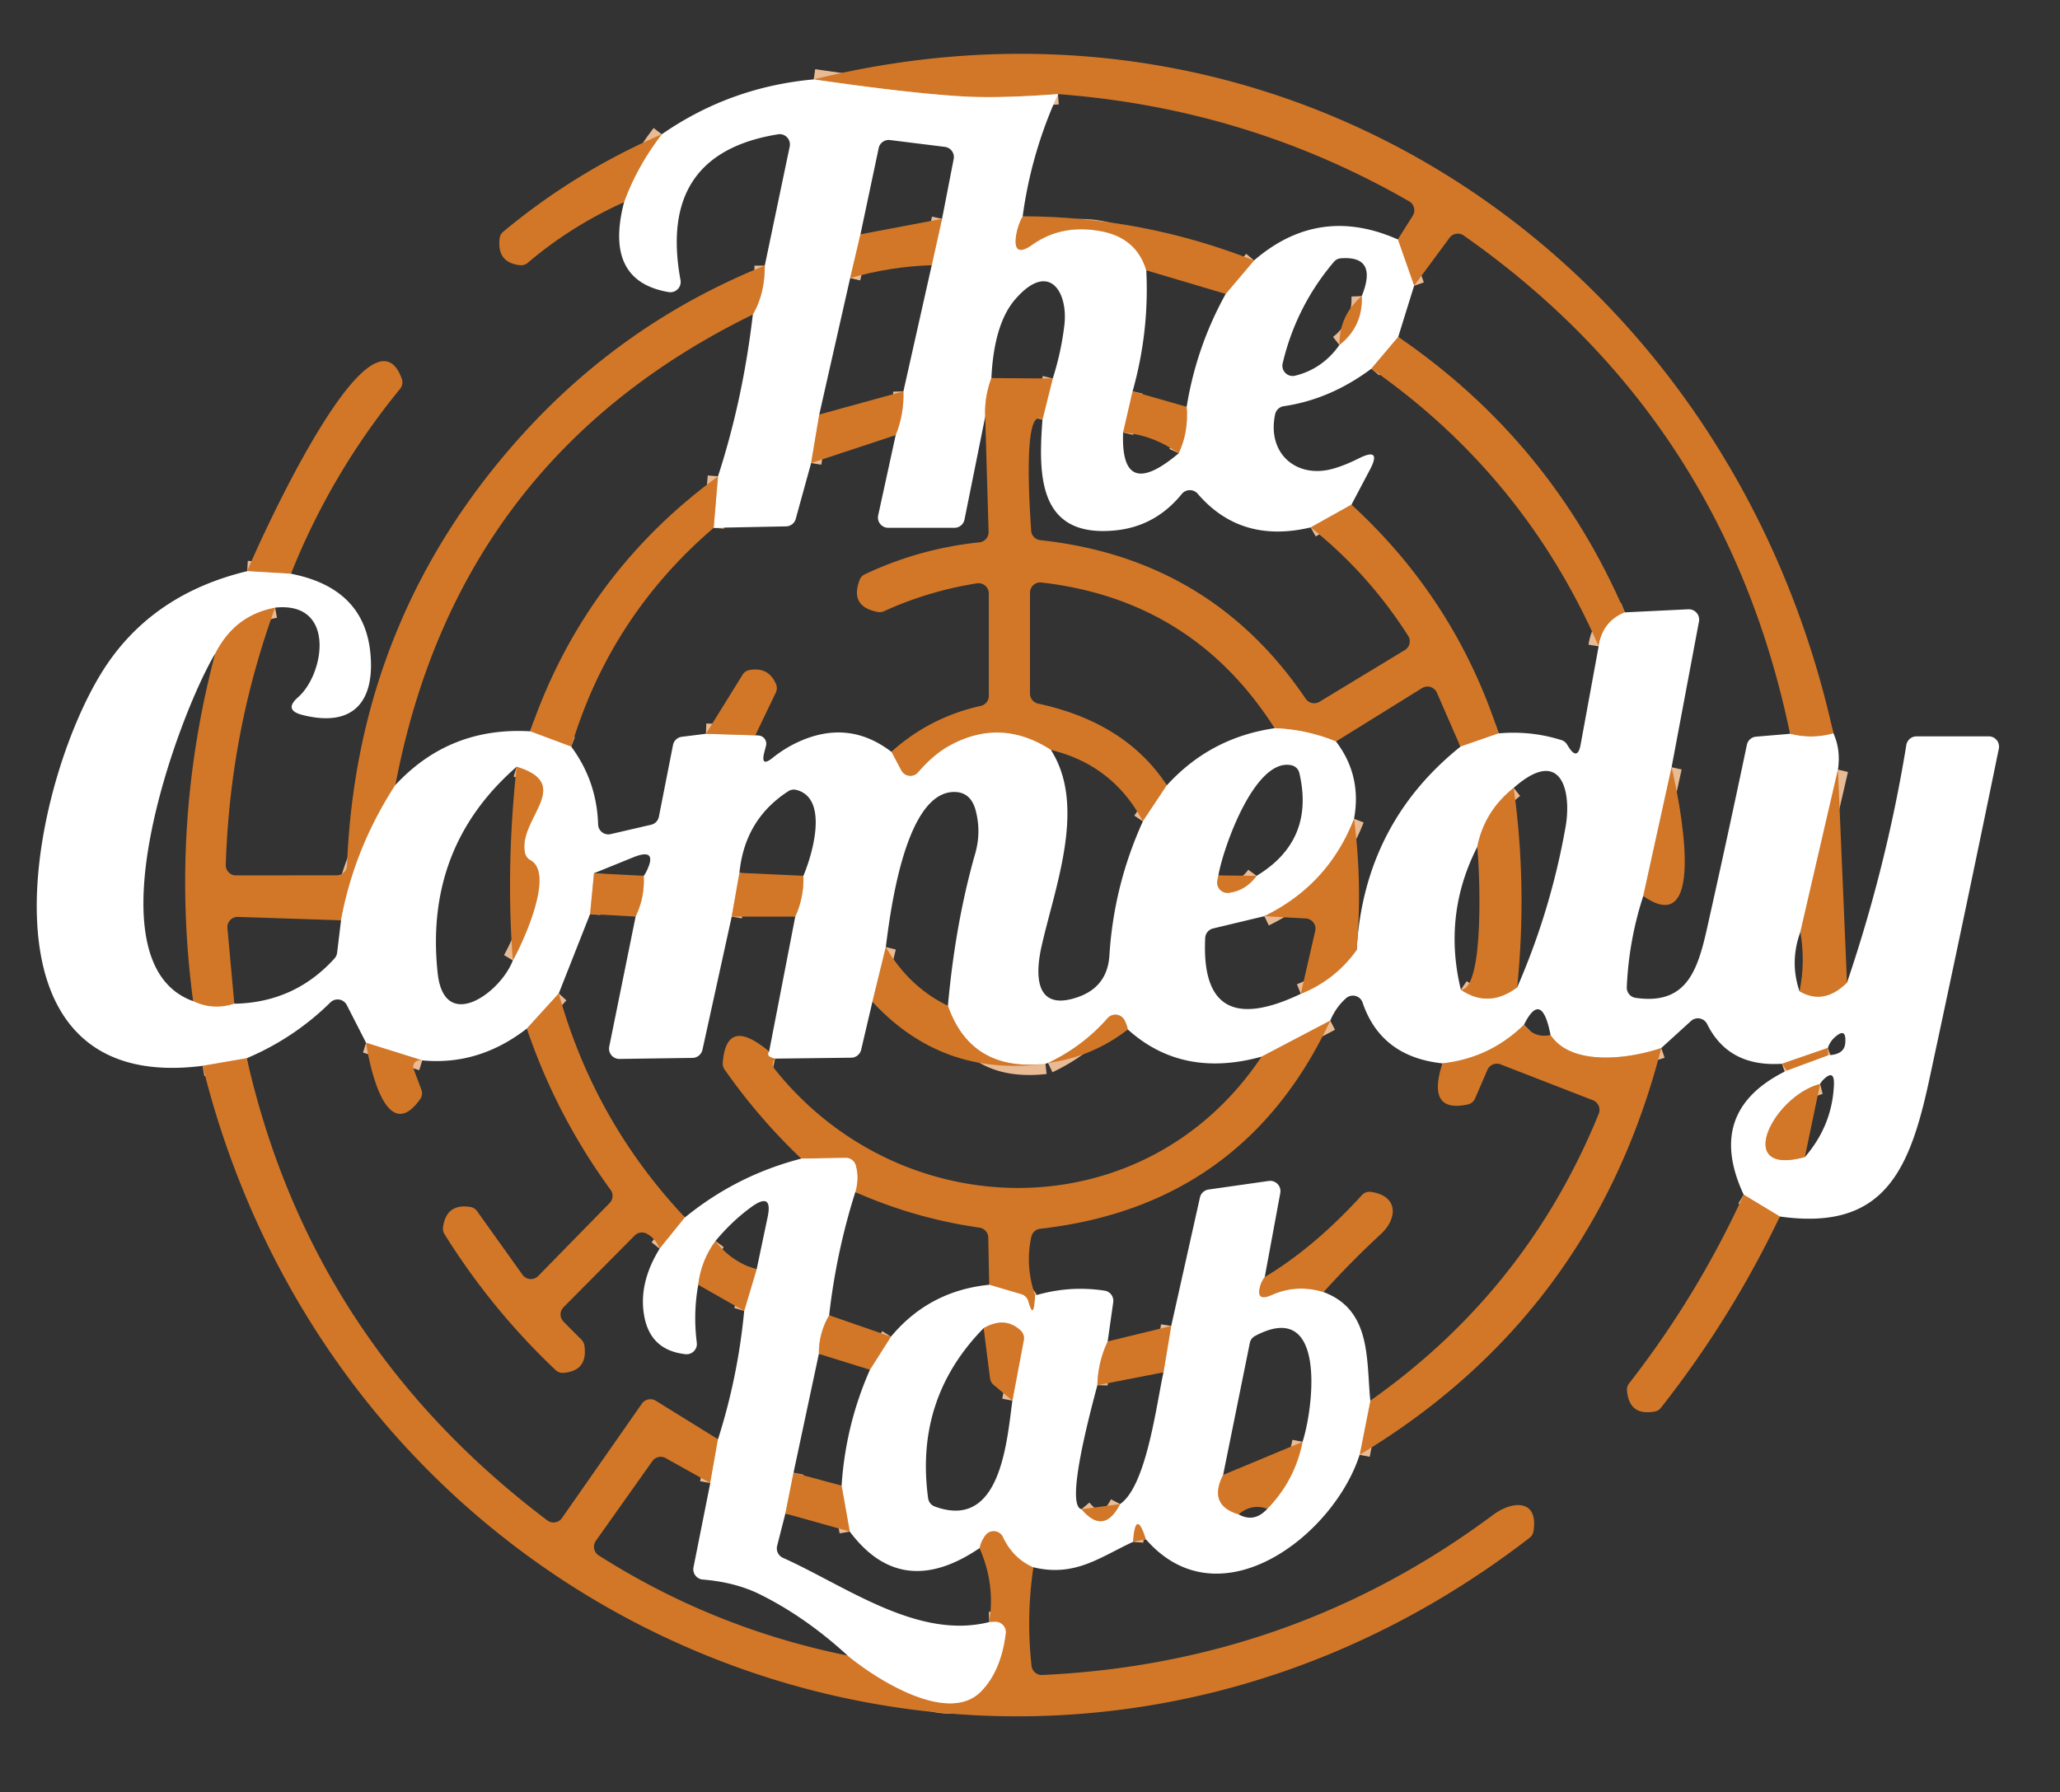 <?xml version="1.0" encoding="UTF-8" standalone="no"?>
<!DOCTYPE svg PUBLIC "-//W3C//DTD SVG 1.1//EN" "http://www.w3.org/Graphics/SVG/1.1/DTD/svg11.dtd">
<svg xmlns="http://www.w3.org/2000/svg" version="1.1" viewBox="0 0 200 174">
<rect x="0" y="0" width="200" height="174" fill="#333333" stroke="none"/>
<g stroke-width="2.00" fill="none" stroke-linecap="butt">
<path stroke="#e9bb94" vector-effect="non-scaling-stroke" d="
  M 178.00 71.21
  Q 175.90 71.80 173.79 71.25"
/>
<path stroke="#e9bb94" vector-effect="non-scaling-stroke" d="
  M 137.29 27.75
  L 135.71 23.25"
/>
<path stroke="#e9bb94" vector-effect="non-scaling-stroke" d="
  M 102.72 9.14
  Q 96.86 9.57 93.43 9.36
  Q 88.19 9.05 79.00 7.71"
/>
<path stroke="#e9bb94" vector-effect="non-scaling-stroke" d="
  M 68.54 71.25
  L 73.33 71.40"
/>
<path stroke="#e9bb94" vector-effect="non-scaling-stroke" d="
  M 131.46 79.50
  Q 128.96 85.93 122.75 88.96"
/>
<path stroke="#e9bb94" vector-effect="non-scaling-stroke" d="
  M 126.29 96.50
  Q 129.61 95.17 131.71 92.25"
/>
<path stroke="#e9bb94" vector-effect="non-scaling-stroke" d="
  M 162.29 74.50
  L 159.54 87.00"
/>
<path stroke="#e9bb94" vector-effect="non-scaling-stroke" d="
  M 178.44 74.73
  L 174.79 90.50"
/>
<path stroke="#e9bb94" vector-effect="non-scaling-stroke" d="
  M 174.71 96.25
  Q 177.08 97.63 179.32 95.41"
/>
<path stroke="#e9bb94" vector-effect="non-scaling-stroke" d="
  M 172.80 118.12
  L 169.29 116.00"
/>
<path stroke="#e9bb94" vector-effect="non-scaling-stroke" d="
  M 173.47 103.95
  L 177.50 102.46"
/>
<path stroke="#e9bb94" vector-effect="non-scaling-stroke" d="
  M 177.46 101.75
  L 173.00 103.29"
/>
<path stroke="#e9bb94" vector-effect="non-scaling-stroke" d="
  M 161.29 101.76
  C 158.08 102.85 152.56 103.54 150.54 100.50"
/>
<path stroke="#e9bb94" vector-effect="non-scaling-stroke" d="
  M 147.96 99.50
  Q 144.65 102.74 140.04 103.25"
/>
<path stroke="#e9bb94" vector-effect="non-scaling-stroke" d="
  M 129.15 99.10
  L 122.48 102.60"
/>
<path stroke="#e9bb94" vector-effect="non-scaling-stroke" d="
  M 109.50 99.96
  Q 109.39 99.46 109.17 99.05
  A 1.00 1.00 0.0 0 0 107.54 98.86
  Q 105.11 101.62 101.75 103.21"
/>
<path stroke="#e9bb94" vector-effect="non-scaling-stroke" d="
  M 101.50 103.29
  Q 94.29 104.11 92.03 97.66"
/>
<path stroke="#e9bb94" vector-effect="non-scaling-stroke" d="
  M 86.00 91.96
  L 84.70 97.27"
/>
<path stroke="#e9bb94" vector-effect="non-scaling-stroke" d="
  M 75.25 102.79
  Q 74.31 102.59 74.67 102.11"
/>
<path stroke="#e9bb94" vector-effect="non-scaling-stroke" d="
  M 77.21 89.00
  Q 78.07 87.11 78.00 85.04"
/>
<path stroke="#e9bb94" vector-effect="non-scaling-stroke" d="
  M 71.79 84.75
  L 71.04 89.00"
/>
<path stroke="#e9bb94" vector-effect="non-scaling-stroke" d="
  M 61.71 89.00
  Q 62.61 87.12 62.50 85.04"
/>
<path stroke="#e9bb94" vector-effect="non-scaling-stroke" d="
  M 57.67 84.79
  L 57.29 88.75"
/>
<path stroke="#e9bb94" vector-effect="non-scaling-stroke" d="
  M 54.25 96.46
  L 51.15 99.87"
/>
<path stroke="#e9bb94" vector-effect="non-scaling-stroke" d="
  M 41.00 102.96
  L 35.54 101.25"
/>
<path stroke="#e9bb94" vector-effect="non-scaling-stroke" d="
  M 23.96 102.75
  L 19.67 103.49"
/>
<path stroke="#e9bb94" vector-effect="non-scaling-stroke" d="
  M 99.29 21.00
  Q 98.83 21.85 98.67 22.77
  Q 98.28 25.14 100.24 23.75
  Q 103.05 21.76 106.80 22.43
  Q 110.33 23.05 111.29 26.25"
/>
<path stroke="#e9bb94" vector-effect="non-scaling-stroke" d="
  M 109.96 38.00
  L 109.04 42.00"
/>
<path stroke="#e9bb94" vector-effect="non-scaling-stroke" d="
  M 114.44 44.01
  Q 115.41 41.92 115.21 39.50"
/>
<path stroke="#e9bb94" vector-effect="non-scaling-stroke" d="
  M 119.00 28.54
  L 121.75 25.29"
/>
<path stroke="#e9bb94" vector-effect="non-scaling-stroke" d="
  M 135.75 32.71
  L 133.14 35.80"
/>
<path stroke="#e9bb94" vector-effect="non-scaling-stroke" d="
  M 131.21 49.00
  L 127.25 51.21"
/>
<path stroke="#e9bb94" vector-effect="non-scaling-stroke" d="
  M 101.21 40.75
  L 102.21 36.75"
/>
<path stroke="#e9bb94" vector-effect="non-scaling-stroke" d="
  M 96.25 36.71
  Q 95.56 38.58 95.65 40.47"
/>
<path stroke="#e9bb94" vector-effect="non-scaling-stroke" d="
  M 86.96 42.25
  Q 87.78 40.20 87.71 38.00"
/>
<path stroke="#e9bb94" vector-effect="non-scaling-stroke" d="
  M 90.46 25.75
  L 91.46 21.25"
/>
<path stroke="#e9bb94" vector-effect="non-scaling-stroke" d="
  M 83.54 22.75
  L 82.54 27.00"
/>
<path stroke="#e9bb94" vector-effect="non-scaling-stroke" d="
  M 79.54 40.25
  L 78.75 44.96"
/>
<path stroke="#e9bb94" vector-effect="non-scaling-stroke" d="
  M 69.29 51.25
  L 69.71 46.25"
/>
<path stroke="#e9bb94" vector-effect="non-scaling-stroke" d="
  M 73.09 30.54
  Q 74.26 28.52 74.25 25.79"
/>
<path stroke="#e9bb94" vector-effect="non-scaling-stroke" d="
  M 60.59 19.63
  Q 61.83 16.19 64.25 13.04"
/>
<path stroke="#e9bb94" vector-effect="non-scaling-stroke" d="
  M 66.50 118.21
  L 64.04 121.25"
/>
<path stroke="#e9bb94" vector-effect="non-scaling-stroke" d="
  M 28.25 55.71
  L 24.00 55.46"
/>
<path stroke="#e9bb94" vector-effect="non-scaling-stroke" d="
  M 69.71 139.75
  L 68.96 144.00"
/>
<path stroke="#e9bb94" vector-effect="non-scaling-stroke" d="
  M 82.29 160.75
  C 85.45 163.33 92.13 167.39 95.23 164.25
  Q 97.19 162.26 97.64 158.60
  A 1.00 1.00 0.0 0 0 96.60 157.48
  L 96.04 157.50"
/>
<path stroke="#e9bb94" vector-effect="non-scaling-stroke" d="
  M 95.10 150.32
  Q 95.24 149.60 95.70 149.03
  A 1.00 1.00 0.0 0 1 97.38 149.24
  Q 98.36 151.32 100.33 152.18"
/>
<path stroke="#e9bb94" vector-effect="non-scaling-stroke" d="
  M 145.50 71.21
  L 141.79 72.50"
/>
<path stroke="#e9bb94" vector-effect="non-scaling-stroke" d="
  M 129.71 72.00
  Q 126.84 70.82 123.75 70.71"
/>
<path stroke="#e9bb94" vector-effect="non-scaling-stroke" d="
  M 113.29 76.25
  L 110.96 79.75"
/>
<path stroke="#e9bb94" vector-effect="non-scaling-stroke" d="
  M 102.03 72.82
  Q 97.14 69.66 92.15 72.43
  Q 90.62 73.28 89.14 75.00
  A 1.00 1.00 0.0 0 1 87.50 74.81
  L 86.54 73.00"
/>
<path stroke="#e9bb94" vector-effect="non-scaling-stroke" d="
  M 132.00 141.26
  L 133.04 136.00"
/>
<path stroke="#e9bb94" vector-effect="non-scaling-stroke" d="
  M 100.50 125.79
  Q 100.38 128.35 99.83 126.36
  A 1.00 0.98 89.8 0 0 99.15 125.67
  L 96.04 124.75"
/>
<path stroke="#e9bb94" vector-effect="non-scaling-stroke" d="
  M 83.04 115.75
  Q 83.42 114.39 83.08 113.16
  A 1.00 0.99 81.4 0 0 82.10 112.43
  L 77.79 112.50"
/>
<path stroke="#e9bb94" vector-effect="non-scaling-stroke" d="
  M 38.39 76.22
  Q 34.40 82.36 33.11 89.36"
/>
<path stroke="#e9bb94" vector-effect="non-scaling-stroke" d="
  M 22.75 97.46
  Q 20.68 98.14 18.75 97.21"
/>
<path stroke="#e9bb94" vector-effect="non-scaling-stroke" d="
  M 20.89 63.46
  Q 22.78 59.72 26.71 59.00"
/>
<path stroke="#e9bb94" vector-effect="non-scaling-stroke" d="
  M 157.75 59.46
  Q 155.58 60.34 155.21 62.75"
/>
<path stroke="#e9bb94" vector-effect="non-scaling-stroke" d="
  M 55.46 72.50
  L 51.47 71.01"
/>
<path stroke="#e9bb94" vector-effect="non-scaling-stroke" d="
  M 80.50 127.71
  Q 79.49 129.44 79.50 131.46"
/>
<path stroke="#e9bb94" vector-effect="non-scaling-stroke" d="
  M 77.04 143.00
  L 76.25 146.96"
/>
<path stroke="#e9bb94" vector-effect="non-scaling-stroke" d="
  M 72.25 127.29
  L 73.46 123.25"
/>
<path stroke="#e9bb94" vector-effect="non-scaling-stroke" d="
  M 69.46 120.50
  Q 68.07 122.40 67.79 124.75"
/>
<path stroke="#e9bb94" vector-effect="non-scaling-stroke" d="
  M 122.79 124.00
  Q 122.50 124.38 122.38 124.77
  Q 121.85 126.46 123.47 125.74
  Q 125.89 124.66 128.50 125.46"
/>
<path stroke="#e9bb94" vector-effect="non-scaling-stroke" d="
  M 111.25 149.46
  Q 110.26 146.39 110.00 149.71"
/>
<path stroke="#e9bb94" vector-effect="non-scaling-stroke" d="
  M 82.50 148.71
  L 81.71 144.25"
/>
<path stroke="#e9bb94" vector-effect="non-scaling-stroke" d="
  M 84.46 133.00
  L 86.50 129.79"
/>
<path stroke="#e9bb94" vector-effect="non-scaling-stroke" d="
  M 107.54 130.25
  Q 106.59 132.27 106.54 134.50"
/>
<path stroke="#e9bb94" vector-effect="non-scaling-stroke" d="
  M 105.00 146.54
  Q 107.17 149.11 108.75 146.04"
/>
<path stroke="#e9bb94" vector-effect="non-scaling-stroke" d="
  M 112.96 133.25
  L 113.71 128.75"
/>
<path stroke="#e9bb94" vector-effect="non-scaling-stroke" d="
  M 130.04 33.50
  Q 132.33 31.69 132.21 28.75"
/>
<path stroke="#e9bb94" vector-effect="non-scaling-stroke" d="
  M 118.29 85.00
  L 118.19 85.51
  A 1.00 1.00 0.0 0 0 119.30 86.69
  Q 120.95 86.48 122.00 85.04"
/>
<path stroke="#e9bb94" vector-effect="non-scaling-stroke" d="
  M 49.79 93.25
  C 50.41 92.21 54.01 84.87 51.49 83.52
  A 1.05 1.04 7.6 0 1 50.98 82.86
  C 50.21 79.54 55.86 76.19 50.16 74.45"
/>
<path stroke="#e9bb94" vector-effect="non-scaling-stroke" d="
  M 146.96 76.50
  Q 144.11 78.76 143.42 82.24"
/>
<path stroke="#e9bb94" vector-effect="non-scaling-stroke" d="
  M 141.83 96.10
  Q 144.53 97.94 147.30 95.87"
/>
<path stroke="#e9bb94" vector-effect="non-scaling-stroke" d="
  M 176.71 105.25
  C 172.16 106.41 168.21 114.27 175.23 112.35"
/>
<path stroke="#e9bb94" vector-effect="non-scaling-stroke" d="
  M 98.29 136.00
  L 99.40 130.12
  A 1.02 1.00 27.7 0 0 99.11 129.21
  Q 97.59 127.77 95.50 128.96"
/>
<path stroke="#e9bb94" vector-effect="non-scaling-stroke" d="
  M 118.75 143.21
  Q 117.26 146.15 120.25 147.04"
/>
<path stroke="#e9bb94" vector-effect="non-scaling-stroke" d="
  M 123.04 146.50
  Q 125.71 143.77 126.46 140.00"
/>
</g>
<path fill="#d27728" d="
  M 178.00 71.21
  Q 175.90 71.80 173.79 71.25
  Q 167.45 40.64 142.11 22.87
  A 1.00 1.00 0.0 0 0 140.73 23.09
  L 137.29 27.75
  L 135.71 23.25
  L 137.16 20.95
  A 1.00 1.00 0.0 0 0 136.81 19.55
  Q 121.12 10.52 102.72 9.14
  Q 96.86 9.57 93.43 9.36
  Q 88.19 9.05 79.00 7.71
  C 125.27 -3.73 167.91 25.50 178.00 71.21
  Z"
/>
<path fill="#ffffff" d="
  M 79.00 7.71
  Q 88.19 9.05 93.43 9.36
  Q 96.86 9.57 102.72 9.14
  Q 100.11 14.88 99.29 21.00
  Q 98.83 21.85 98.67 22.77
  Q 98.28 25.14 100.24 23.75
  Q 103.05 21.76 106.80 22.43
  Q 110.33 23.05 111.29 26.25
  Q 111.59 32.22 109.96 38.00
  L 109.04 42.00
  Q 108.78 48.79 114.44 44.01
  Q 115.41 41.92 115.21 39.50
  Q 116.15 33.68 119.00 28.54
  L 121.75 25.29
  Q 128.05 19.85 135.71 23.25
  L 137.29 27.75
  L 135.75 32.71
  L 133.14 35.80
  Q 129.15 38.78 124.64 39.44
  A 1.01 1.01 0.0 0 0 123.80 40.22
  C 122.98 44.08 125.92 46.52 129.46 45.50
  Q 130.61 45.17 131.94 44.50
  Q 134.17 43.39 133.01 45.59
  L 131.21 49.00
  L 127.25 51.21
  Q 120.47 52.82 116.28 47.94
  A 1.01 1.01 0.0 0 0 114.74 47.96
  Q 112.18 51.11 108.29 51.50
  C 100.76 52.25 100.81 46.12 101.21 40.75
  L 102.21 36.75
  Q 103.01 34.26 103.33 31.63
  C 103.74 28.34 101.84 25.26 98.55 29.08
  Q 96.51 31.45 96.25 36.71
  Q 95.56 38.58 95.65 40.47
  L 93.64 50.45
  A 1.00 1.00 0.0 0 1 92.66 51.25
  L 86.24 51.25
  A 1.00 1.00 0.0 0 1 85.26 50.04
  L 86.96 42.25
  Q 87.78 40.20 87.71 38.00
  L 90.46 25.75
  L 91.46 21.25
  L 92.59 15.44
  A 1.00 0.99 9.1 0 0 91.73 14.26
  L 86.42 13.60
  A 1.00 0.99 9.7 0 0 85.31 14.38
  L 83.54 22.75
  L 82.54 27.00
  L 79.54 40.25
  L 78.75 44.96
  L 77.26 50.37
  A 1.00 0.99 6.6 0 1 76.32 51.11
  L 69.29 51.25
  L 69.71 46.25
  Q 72.13 38.79 73.09 30.54
  Q 74.26 28.52 74.25 25.79
  L 76.67 14.23
  A 1.00 0.99 -88.6 0 0 75.54 13.04
  Q 63.81 14.93 66.07 27.20
  A 1.00 1.00 0.0 0 1 64.91 28.36
  Q 58.60 27.28 60.59 19.63
  Q 61.83 16.19 64.25 13.04
  Q 70.88 8.44 79.00 7.71
  Z
  M 130.04 33.50
  Q 132.33 31.69 132.21 28.75
  Q 133.80 24.81 130.19 25.08
  A 1.00 0.99 17.9 0 0 129.50 25.43
  Q 125.83 29.77 124.53 35.28
  A 1.00 1.00 0.0 0 0 125.74 36.48
  Q 128.39 35.83 130.04 33.50
  Z"
/>
<path fill="#d27728" d="
  M 64.25 13.04
  Q 61.83 16.19 60.59 19.63
  Q 55.42 21.96 51.25 25.51
  A 1.01 0.99 26.6 0 1 50.50 25.75
  Q 48.22 25.51 48.51 23.14
  A 1.00 0.98 74.5 0 1 48.87 22.49
  Q 55.88 16.66 64.25 13.04
  Z"
/>
<path fill="#d27728" d="
  M 99.29 21.00
  Q 110.93 21.03 121.75 25.29
  L 119.00 28.54
  L 111.29 26.25
  Q 110.33 23.05 106.80 22.43
  Q 103.05 21.76 100.24 23.75
  Q 98.28 25.14 98.67 22.77
  Q 98.83 21.85 99.29 21.00
  Z"
/>
<path fill="#d27728" d="
  M 91.46 21.25
  L 90.46 25.75
  Q 86.43 25.88 82.54 27.00
  L 83.54 22.75
  L 91.46 21.25
  Z"
/>
<path fill="#d27728" d="
  M 74.25 25.79
  Q 74.26 28.52 73.09 30.54
  Q 44.39 44.57 38.39 76.22
  Q 34.40 82.36 33.11 89.36
  L 23.11 89.03
  A 1.00 1.00 0.0 0 0 22.08 90.12
  L 22.75 97.46
  Q 20.68 98.14 18.75 97.21
  Q 16.48 80.16 20.89 63.46
  Q 22.78 59.72 26.71 59.00
  Q 22.32 71.06 21.92 83.97
  A 0.99 0.99 0.0 0 0 22.92 85.00
  L 32.69 84.99
  A 1.00 1.00 0.0 0 0 33.69 84.03
  Q 34.64 60.04 50.59 42.34
  Q 60.50 31.33 74.25 25.79
  Z"
/>
<path fill="#d27728" d="
  M 132.21 28.75
  Q 132.33 31.69 130.04 33.50
  Q 130.02 30.63 132.21 28.75
  Z"
/>
<path fill="#d27728" d="
  M 135.75 32.71
  Q 150.63 42.89 157.75 59.46
  Q 155.58 60.34 155.21 62.75
  Q 147.96 46.14 133.14 35.80
  L 135.75 32.71
  Z"
/>
<path fill="#d27728" d="
  M 28.25 55.71
  L 24.00 55.46
  C 24.74 53.59 35.98 28.37 39.01 36.78
  A 1.02 1.01 55.1 0 1 38.84 37.76
  Q 32.14 45.95 28.25 55.71
  Z"
/>
<path fill="#d27728" d="
  M 102.21 36.75
  L 101.21 40.75
  C 99.17 39.26 100.07 50.61 100.11 51.50
  A 1.00 1.00 0.0 0 0 101.00 52.45
  Q 117.55 54.23 126.76 67.84
  A 1.01 1.00 57.2 0 0 128.11 68.14
  L 136.39 63.12
  A 0.99 0.99 0.0 0 0 136.71 61.73
  Q 132.83 55.65 127.25 51.21
  L 131.21 49.00
  Q 141.27 58.22 145.50 71.21
  L 141.79 72.50
  L 139.51 67.27
  A 1.00 1.00 0.0 0 0 138.07 66.81
  L 129.71 72.00
  Q 126.84 70.82 123.75 70.71
  Q 115.81 58.24 101.11 56.56
  A 1.00 0.99 -86.7 0 0 100.00 57.55
  L 100.00 67.34
  A 1.00 1.00 0.0 0 0 100.79 68.32
  Q 109.29 70.15 113.29 76.25
  L 110.96 79.75
  Q 108.04 74.27 102.03 72.82
  Q 97.14 69.66 92.15 72.43
  Q 90.62 73.28 89.14 75.00
  A 1.00 1.00 0.0 0 1 87.50 74.81
  L 86.54 73.00
  Q 90.25 69.65 95.22 68.54
  A 0.99 0.99 0.0 0 0 96.00 67.57
  L 96.00 57.63
  A 1.00 1.00 0.0 0 0 94.85 56.64
  Q 90.15 57.38 85.82 59.35
  A 1.05 1.00 37.2 0 1 85.21 59.42
  Q 82.47 58.89 83.46 56.31
  A 0.98 0.97 -2.4 0 1 83.97 55.76
  Q 89.28 53.26 95.09 52.66
  A 1.00 1.00 0.0 0 0 95.98 51.63
  L 95.65 40.47
  Q 95.56 38.58 96.25 36.71
  L 102.21 36.75
  Z"
/>
<path fill="#d27728" d="
  M 87.71 38.00
  Q 87.78 40.20 86.96 42.25
  L 78.75 44.96
  L 79.54 40.25
  L 87.71 38.00
  Z"
/>
<path fill="#d27728" d="
  M 109.96 38.00
  L 115.21 39.50
  Q 115.41 41.92 114.44 44.01
  Q 111.89 42.22 109.04 42.00
  L 109.96 38.00
  Z"
/>
<path fill="#d27728" d="
  M 69.71 46.25
  L 69.29 51.25
  Q 59.25 59.85 55.46 72.50
  L 51.47 71.01
  Q 56.69 55.78 69.71 46.25
  Z"
/>
<path fill="#ffffff" d="
  M 24.00 55.46
  L 28.25 55.71
  Q 35.42 57.11 35.97 63.54
  C 36.37 68.09 34.32 70.68 29.36 69.42
  Q 27.51 68.95 28.94 67.70
  C 31.51 65.45 32.64 58.37 26.71 59.00
  Q 22.78 59.72 20.89 63.46
  C 17.26 69.53 8.47 93.53 18.75 97.21
  Q 20.68 98.14 22.75 97.46
  Q 28.60 97.35 32.48 93.06
  A 1.06 1.02 -21.6 0 0 32.73 92.51
  L 33.11 89.36
  Q 34.40 82.36 38.39 76.22
  Q 43.65 70.55 51.47 71.01
  L 55.46 72.50
  Q 57.94 75.84 58.07 80.05
  A 0.99 0.99 0.0 0 0 59.29 80.99
  L 63.22 80.08
  A 1.00 0.99 -1.4 0 0 63.97 79.30
  L 65.34 72.34
  A 1.00 1.00 0.0 0 1 66.20 71.54
  L 68.54 71.25
  L 73.33 71.40
  Q 73.52 71.40 73.69 71.42
  A 0.80 0.80 0.0 0 1 74.37 72.41
  L 74.20 73.06
  Q 73.83 74.54 75.02 73.58
  Q 76.03 72.77 77.15 72.21
  Q 82.23 69.69 86.54 73.00
  L 87.50 74.81
  A 1.00 1.00 0.0 0 0 89.14 75.00
  Q 90.62 73.28 92.15 72.43
  Q 97.14 69.66 102.03 72.82
  C 105.51 78.26 102.43 86.07 101.13 91.85
  C 100.52 94.52 100.39 98.26 104.58 96.84
  Q 107.52 95.85 107.71 92.76
  Q 108.14 85.95 110.96 79.75
  L 113.29 76.25
  Q 117.51 71.61 123.75 70.71
  Q 126.84 70.82 129.71 72.00
  Q 132.23 75.30 131.46 79.50
  Q 128.96 85.93 122.75 88.96
  L 117.78 90.15
  A 1.00 1.00 0.0 0 0 117.01 91.07
  Q 116.51 101.17 126.29 96.50
  Q 129.61 95.17 131.71 92.25
  Q 132.42 80.02 141.79 72.50
  L 145.50 71.21
  Q 148.64 70.93 151.59 71.86
  A 0.98 0.96 -6.5 0 1 152.14 72.29
  L 152.28 72.51
  Q 153.16 73.91 153.46 72.29
  L 155.21 62.75
  Q 155.58 60.34 157.75 59.46
  L 163.91 59.16
  A 1.01 1.00 3.8 0 1 164.95 60.34
  L 162.29 74.50
  L 159.54 87.00
  Q 158.14 91.30 157.94 95.85
  A 1.01 1.00 -84.6 0 0 158.80 96.89
  C 164.30 97.69 165.00 93.41 166.04 88.76
  Q 167.87 80.57 169.60 72.32
  A 0.99 0.99 0.0 0 1 170.49 71.53
  L 173.79 71.25
  Q 175.90 71.80 178.00 71.21
  Q 178.73 72.80 178.44 74.73
  L 174.79 90.50
  Q 173.74 93.41 174.71 96.25
  Q 177.08 97.63 179.32 95.41
  Q 183.16 84.10 185.08 72.34
  A 1.01 1.00 -85.3 0 1 186.07 71.50
  L 193.09 71.50
  A 1.00 0.99 -84.1 0 1 194.06 72.70
  Q 190.76 88.79 187.32 104.78
  C 185.41 113.69 182.90 119.55 172.80 118.12
  L 169.29 116.00
  Q 165.49 107.85 173.47 103.95
  L 177.50 102.46
  Q 179.06 102.40 179.15 101.29
  Q 179.29 99.64 178.08 100.77
  Q 177.67 101.15 177.46 101.75
  L 173.00 103.29
  Q 167.81 103.63 165.74 99.43
  A 1.00 1.00 0.0 0 0 164.17 99.14
  L 161.29 101.76
  C 158.08 102.85 152.56 103.54 150.54 100.50
  Q 149.67 96.06 147.96 99.50
  Q 144.65 102.74 140.04 103.25
  Q 134.08 102.62 132.29 97.35
  A 1.00 0.99 -30.2 0 0 130.68 96.93
  Q 129.69 97.81 129.15 99.10
  L 122.48 102.60
  Q 114.79 104.73 109.50 99.96
  Q 109.39 99.46 109.17 99.05
  A 1.00 1.00 0.0 0 0 107.54 98.86
  Q 105.11 101.62 101.75 103.21
  L 101.50 103.29
  Q 94.29 104.11 92.03 97.66
  Q 92.75 89.64 94.68 82.88
  Q 95.27 80.82 94.74 78.75
  Q 94.29 76.95 92.73 76.90
  C 87.87 76.75 86.42 88.68 86.00 91.96
  L 84.70 97.27
  L 83.61 101.92
  A 1.01 1.00 -83.7 0 1 82.65 102.70
  L 75.25 102.79
  Q 74.31 102.59 74.67 102.11
  L 77.21 89.00
  Q 78.07 87.11 78.00 85.04
  C 78.96 82.74 80.42 77.50 77.32 76.70
  A 1.00 0.97 34.7 0 0 76.53 76.83
  Q 72.30 79.56 71.79 84.75
  L 71.04 89.00
  L 68.20 101.93
  A 1.01 1.01 0.0 0 1 67.24 102.72
  L 60.15 102.82
  A 1.00 1.00 0.0 0 1 59.15 101.62
  L 61.71 89.00
  Q 62.61 87.12 62.50 85.04
  Q 62.66 84.83 62.77 84.60
  Q 63.90 82.27 61.49 83.24
  L 57.67 84.79
  L 57.29 88.75
  L 54.25 96.46
  L 51.15 99.87
  Q 46.49 103.49 41.00 102.96
  L 35.54 101.25
  L 33.67 97.59
  A 1.00 1.00 0.0 0 0 32.08 97.33
  Q 28.56 100.80 23.96 102.75
  L 19.67 103.49
  C -3.76 106.48 3.23 74.72 10.57 64.24
  Q 15.24 57.57 24.00 55.46
  Z
  M 118.29 85.00
  L 118.19 85.51
  A 1.00 1.00 0.0 0 0 119.30 86.69
  Q 120.95 86.48 122.00 85.04
  Q 127.68 81.61 126.15 75.06
  A 1.00 1.00 0.0 0 0 125.40 74.31
  C 121.85 73.51 118.75 82.32 118.29 85.00
  Z
  M 49.79 93.25
  C 50.41 92.21 54.01 84.87 51.49 83.52
  A 1.05 1.04 7.6 0 1 50.98 82.86
  C 50.21 79.54 55.86 76.19 50.16 74.45
  Q 41.19 82.27 42.49 94.47
  C 43.12 100.39 48.63 96.37 49.79 93.25
  Z
  M 146.96 76.50
  Q 144.11 78.76 143.42 82.24
  Q 140.07 88.82 141.83 96.10
  Q 144.53 97.94 147.30 95.87
  Q 150.56 88.39 151.99 80.33
  C 152.61 76.87 151.62 72.39 146.96 76.50
  Z
  M 176.71 105.25
  C 172.16 106.41 168.21 114.27 175.23 112.35
  Q 177.87 109.30 178.05 105.38
  Q 178.13 103.69 176.95 104.91
  Q 176.82 105.05 176.71 105.25
  Z"
/>
<path fill="#d27728" d="
  M 73.33 71.40
  L 68.54 71.25
  L 72.10 65.51
  A 0.96 0.96 0.0 0 1 72.77 65.06
  Q 74.61 64.73 75.34 66.42
  A 1.00 1.00 0.0 0 1 75.32 67.25
  L 73.33 71.40
  Z"
/>
<path fill="#d27728" d="
  M 162.29 74.50
  C 162.95 77.25 165.95 91.50 159.54 87.00
  L 162.29 74.50
  Z"
/>
<path fill="#d27728" d="
  M 50.16 74.45
  C 55.86 76.19 50.21 79.54 50.98 82.86
  A 1.05 1.04 7.6 0 0 51.49 83.52
  C 54.01 84.87 50.41 92.21 49.79 93.25
  Q 49.10 84.23 50.16 74.45
  Z"
/>
<path fill="#d27728" d="
  M 178.44 74.73
  L 179.32 95.41
  Q 177.08 97.63 174.71 96.25
  Q 175.30 93.38 174.79 90.50
  L 178.44 74.73
  Z"
/>
<path fill="#d27728" d="
  M 146.96 76.50
  Q 148.29 86.01 147.30 95.87
  Q 144.53 97.94 141.83 96.10
  C 144.20 96.04 143.63 84.10 143.42 82.24
  Q 144.11 78.76 146.96 76.50
  Z"
/>
<path fill="#d27728" d="
  M 131.46 79.50
  Q 132.28 85.85 131.71 92.25
  Q 129.61 95.17 126.29 96.50
  L 127.69 90.40
  A 1.00 0.99 8.2 0 0 126.77 89.18
  L 122.75 88.96
  Q 128.96 85.93 131.46 79.50
  Z"
/>
<path fill="#d27728" d="
  M 71.79 84.75
  L 78.00 85.04
  Q 78.07 87.11 77.21 89.00
  L 71.04 89.00
  L 71.79 84.75
  Z"
/>
<path fill="#d27728" d="
  M 57.67 84.79
  L 62.50 85.04
  Q 62.61 87.12 61.71 89.00
  L 57.29 88.75
  L 57.67 84.79
  Z"
/>
<path fill="#d27728" d="
  M 118.29 85.00
  L 122.00 85.04
  Q 120.95 86.48 119.30 86.69
  A 1.00 1.00 0.0 0 1 118.19 85.51
  L 118.29 85.00
  Z"
/>
<path fill="#d27728" d="
  M 86.00 91.96
  Q 88.25 95.83 92.03 97.66
  Q 94.29 104.11 101.50 103.29
  Q 91.50 104.63 84.70 97.27
  L 86.00 91.96
  Z"
/>
<path fill="#d27728" d="
  M 54.25 96.46
  Q 57.69 108.86 66.50 118.21
  L 64.04 121.25
  Q 63.65 120.26 62.81 119.80
  A 0.99 0.99 0.0 0 0 61.62 119.97
  L 54.71 126.93
  A 1.00 1.00 0.0 0 0 54.72 128.34
  L 56.46 130.09
  A 1.05 1.05 0.0 0 1 56.74 130.66
  Q 57.09 133.12 54.69 133.30
  A 1.00 0.99 64.8 0 1 53.93 133.02
  Q 47.70 127.12 43.16 119.84
  A 1.04 1.00 -58.7 0 1 43.01 119.18
  Q 43.32 116.84 45.64 117.19
  A 1.01 1.00 -13.9 0 1 46.31 117.59
  L 50.73 123.78
  A 1.00 1.00 0.0 0 0 52.26 123.89
  L 59.18 116.82
  A 1.00 0.99 -41.0 0 0 59.28 115.53
  Q 54.01 108.31 51.15 99.87
  L 54.25 96.46
  Z"
/>
<path fill="#d27728" d="
  M 109.50 99.96
  Q 106.05 102.63 101.75 103.21
  Q 105.11 101.62 107.54 98.86
  A 1.00 1.00 0.0 0 1 109.17 99.05
  Q 109.39 99.46 109.50 99.96
  Z"
/>
<path fill="#d27728" d="
  M 129.15 99.10
  Q 120.74 117.08 100.99 119.31
  A 0.99 0.99 0.0 0 0 100.13 120.09
  Q 99.51 122.91 100.50 125.79
  Q 100.38 128.35 99.83 126.36
  A 1.00 0.98 89.8 0 0 99.15 125.67
  L 96.04 124.75
  L 95.95 120.17
  A 1.00 0.99 3.7 0 0 95.09 119.20
  Q 88.84 118.31 83.04 115.75
  Q 83.42 114.39 83.08 113.16
  A 1.00 0.99 81.4 0 0 82.10 112.43
  L 77.79 112.50
  Q 73.64 108.55 70.35 103.85
  A 1.02 1.00 30.4 0 1 70.17 103.19
  Q 70.53 98.60 74.67 102.11
  Q 74.31 102.59 75.25 102.79
  L 75.12 103.01
  A 0.65 0.65 0.0 0 0 75.16 103.74
  C 87.47 119.26 111.17 119.55 122.48 102.60
  L 129.15 99.10
  Z"
/>
<path fill="#d27728" d="
  M 147.96 99.50
  Q 148.97 100.84 150.54 100.50
  C 152.56 103.54 158.08 102.85 161.29 101.76
  Q 154.67 127.61 132.00 141.26
  L 133.04 136.00
  Q 148.22 125.32 155.22 108.14
  A 1.01 1.00 21.6 0 0 154.65 106.83
  L 145.69 103.35
  A 1.00 1.00 0.0 0 0 144.41 103.88
  L 143.21 106.66
  A 1.01 0.97 -83.3 0 1 142.50 107.24
  Q 138.47 108.11 140.04 103.25
  Q 144.65 102.74 147.96 99.50
  Z"
/>
<path fill="#d27728" d="
  M 35.54 101.25
  L 41.00 102.96
  Q 40.84 102.94 40.70 102.95
  A 0.64 0.63 77.2 0 0 40.16 103.81
  L 40.91 105.80
  A 0.99 0.98 52.7 0 1 40.79 106.73
  C 37.53 111.30 35.89 103.61 35.54 101.25
  Z"
/>
<path fill="#d27728" d="
  M 177.46 101.75
  L 177.50 102.46
  L 173.47 103.95
  L 173.00 103.29
  L 177.46 101.75
  Z"
/>
<path fill="#d27728" d="
  M 23.96 102.75
  Q 30.17 130.30 53.14 147.63
  A 1.00 1.00 0.0 0 0 54.56 147.40
  L 62.32 136.29
  A 1.01 1.01 0.0 0 1 63.67 136.01
  L 69.71 139.75
  L 68.96 144.00
  L 64.63 141.58
  A 1.00 0.99 -57.7 0 0 63.33 141.88
  L 57.85 149.61
  A 1.00 0.99 -56.2 0 0 58.13 151.03
  Q 69.30 158.13 82.29 160.75
  C 85.45 163.33 92.13 167.39 95.23 164.25
  Q 97.19 162.26 97.64 158.60
  A 1.00 1.00 0.0 0 0 96.60 157.48
  L 96.04 157.50
  Q 96.64 153.82 95.10 150.32
  Q 95.24 149.60 95.70 149.03
  A 1.00 1.00 0.0 0 1 97.38 149.24
  Q 98.36 151.32 100.33 152.18
  Q 99.62 156.97 100.15 161.75
  A 1.00 1.00 0.0 0 0 101.19 162.64
  Q 125.61 161.51 144.99 147.07
  C 146.80 145.73 149.39 145.51 148.88 148.68
  A 0.99 0.97 76.2 0 1 148.50 149.32
  C 100.96 186.02 34.06 161.48 19.67 103.49
  L 23.96 102.75
  Z"
/>
<path fill="#d27728" d="
  M 176.71 105.25
  L 175.23 112.35
  C 168.21 114.27 172.16 106.41 176.71 105.25
  Z"
/>
<path fill="#ffffff" d="
  M 83.04 115.75
  Q 81.19 121.60 80.50 127.71
  Q 79.49 129.44 79.50 131.46
  L 77.04 143.00
  L 76.25 146.96
  L 75.45 150.10
  A 1.01 1.00 19.5 0 0 76.01 151.26
  C 82.14 154.01 89.10 159.25 96.04 157.50
  L 96.60 157.48
  A 1.00 1.00 0.0 0 1 97.64 158.60
  Q 97.19 162.26 95.23 164.25
  C 92.13 167.39 85.45 163.33 82.29 160.75
  Q 78.18 156.98 73.72 154.78
  Q 71.37 153.63 68.23 153.37
  A 1.00 1.00 0.0 0 1 67.33 152.18
  L 68.96 144.00
  L 69.71 139.75
  Q 71.65 133.66 72.25 127.29
  L 73.46 123.25
  L 74.52 118.21
  Q 75.06 115.68 72.96 117.19
  Q 71.08 118.55 69.46 120.50
  Q 68.07 122.40 67.79 124.75
  Q 67.29 127.52 67.65 130.37
  A 1.00 1.00 0.0 0 1 66.55 131.49
  Q 63.13 131.11 62.54 127.75
  Q 61.98 124.59 64.04 121.25
  L 66.50 118.21
  Q 71.51 114.12 77.79 112.50
  L 82.10 112.43
  A 1.00 0.99 81.4 0 1 83.08 113.16
  Q 83.42 114.39 83.04 115.75
  Z"
/>
<path fill="#ffffff" d="
  M 122.79 124.00
  Q 122.50 124.38 122.38 124.77
  Q 121.85 126.46 123.47 125.74
  Q 125.89 124.66 128.50 125.46
  C 133.18 127.20 132.64 132.08 133.04 136.00
  L 132.00 141.26
  C 129.50 149.08 118.40 157.68 111.25 149.46
  Q 110.26 146.39 110.00 149.71
  C 106.78 151.21 104.35 153.15 100.33 152.18
  Q 98.36 151.32 97.38 149.24
  A 1.00 1.00 0.0 0 0 95.70 149.03
  Q 95.24 149.60 95.10 150.32
  Q 87.54 155.46 82.50 148.71
  L 81.71 144.25
  Q 82.09 138.37 84.46 133.00
  L 86.50 129.79
  Q 90.21 125.33 96.04 124.75
  L 99.15 125.67
  A 1.00 0.98 89.8 0 1 99.83 126.36
  Q 100.38 128.35 100.50 125.79
  Q 103.83 124.80 107.24 125.32
  A 1.00 0.99 -81.9 0 1 108.08 126.45
  L 107.54 130.25
  Q 106.59 132.27 106.54 134.50
  C 105.86 137.08 103.39 146.21 105.00 146.54
  Q 107.17 149.11 108.75 146.04
  C 111.32 144.27 112.28 136.30 112.96 133.25
  L 113.71 128.75
  L 116.50 116.27
  A 1.01 1.00 2.0 0 1 117.34 115.50
  L 123.17 114.67
  A 1.00 1.00 0.0 0 1 124.30 115.84
  L 122.79 124.00
  Z
  M 95.50 128.96
  Q 88.79 135.80 90.11 145.48
  A 0.99 0.98 -84.2 0 0 90.76 146.28
  C 97.15 148.63 97.74 140.02 98.29 136.00
  L 99.40 130.12
  A 1.02 1.00 27.7 0 0 99.11 129.21
  Q 97.59 127.77 95.50 128.96
  Z
  M 118.75 143.21
  Q 117.26 146.15 120.25 147.04
  Q 121.78 147.89 123.04 146.50
  Q 125.71 143.77 126.46 140.00
  C 127.50 136.82 128.90 125.96 121.85 129.72
  A 0.99 0.98 81.8 0 0 121.34 130.41
  L 118.75 143.21
  Z"
/>
<path fill="#d27728" d="
  M 128.50 125.46
  Q 125.89 124.66 123.47 125.74
  Q 121.85 126.46 122.38 124.77
  Q 122.50 124.38 122.79 124.00
  Q 127.60 121.12 132.22 116.05
  A 1.00 1.00 0.0 0 1 133.11 115.73
  C 135.79 116.13 135.70 118.31 134.06 119.83
  Q 131.14 122.53 128.50 125.46
  Z"
/>
<path fill="#d27728" d="
  M 169.29 116.00
  L 172.80 118.12
  Q 168.07 128.04 161.25 136.70
  A 0.97 0.94 13.7 0 1 160.64 137.06
  Q 158.17 137.50 157.96 135.02
  A 1.02 1.01 -28.4 0 1 158.17 134.32
  Q 164.80 125.81 169.29 116.00
  Z"
/>
<path fill="#d27728" d="
  M 69.46 120.50
  Q 71.01 122.54 73.46 123.25
  L 72.25 127.29
  L 67.79 124.75
  Q 68.07 122.40 69.46 120.50
  Z"
/>
<path fill="#d27728" d="
  M 80.50 127.71
  L 86.50 129.79
  L 84.46 133.00
  L 79.50 131.46
  Q 79.49 129.44 80.50 127.71
  Z"
/>
<path fill="#d27728" d="
  M 98.29 136.00
  L 96.47 134.47
  A 1.00 0.99 -74.0 0 1 96.12 133.83
  L 95.50 128.96
  Q 97.59 127.77 99.11 129.21
  A 1.02 1.00 27.7 0 1 99.40 130.12
  L 98.29 136.00
  Z"
/>
<path fill="#d27728" d="
  M 113.71 128.75
  L 112.96 133.25
  L 106.54 134.50
  Q 106.59 132.27 107.54 130.25
  L 113.71 128.75
  Z"
/>
<path fill="#d27728" d="
  M 126.46 140.00
  Q 125.71 143.77 123.04 146.50
  Q 121.52 145.96 120.25 147.04
  Q 117.26 146.15 118.75 143.21
  L 126.46 140.00
  Z"
/>
<path fill="#d27728" d="
  M 77.04 143.00
  L 81.71 144.25
  L 82.50 148.71
  L 76.25 146.96
  L 77.04 143.00
  Z"
/>
<path fill="#d27728" d="
  M 108.75 146.04
  Q 107.17 149.11 105.00 146.54
  L 108.75 146.04
  Z"
/>
<path fill="#d27728" d="
  M 111.25 149.46
  L 110.00 149.71
  Q 110.26 146.39 111.25 149.46
  Z"
/>
</svg>
